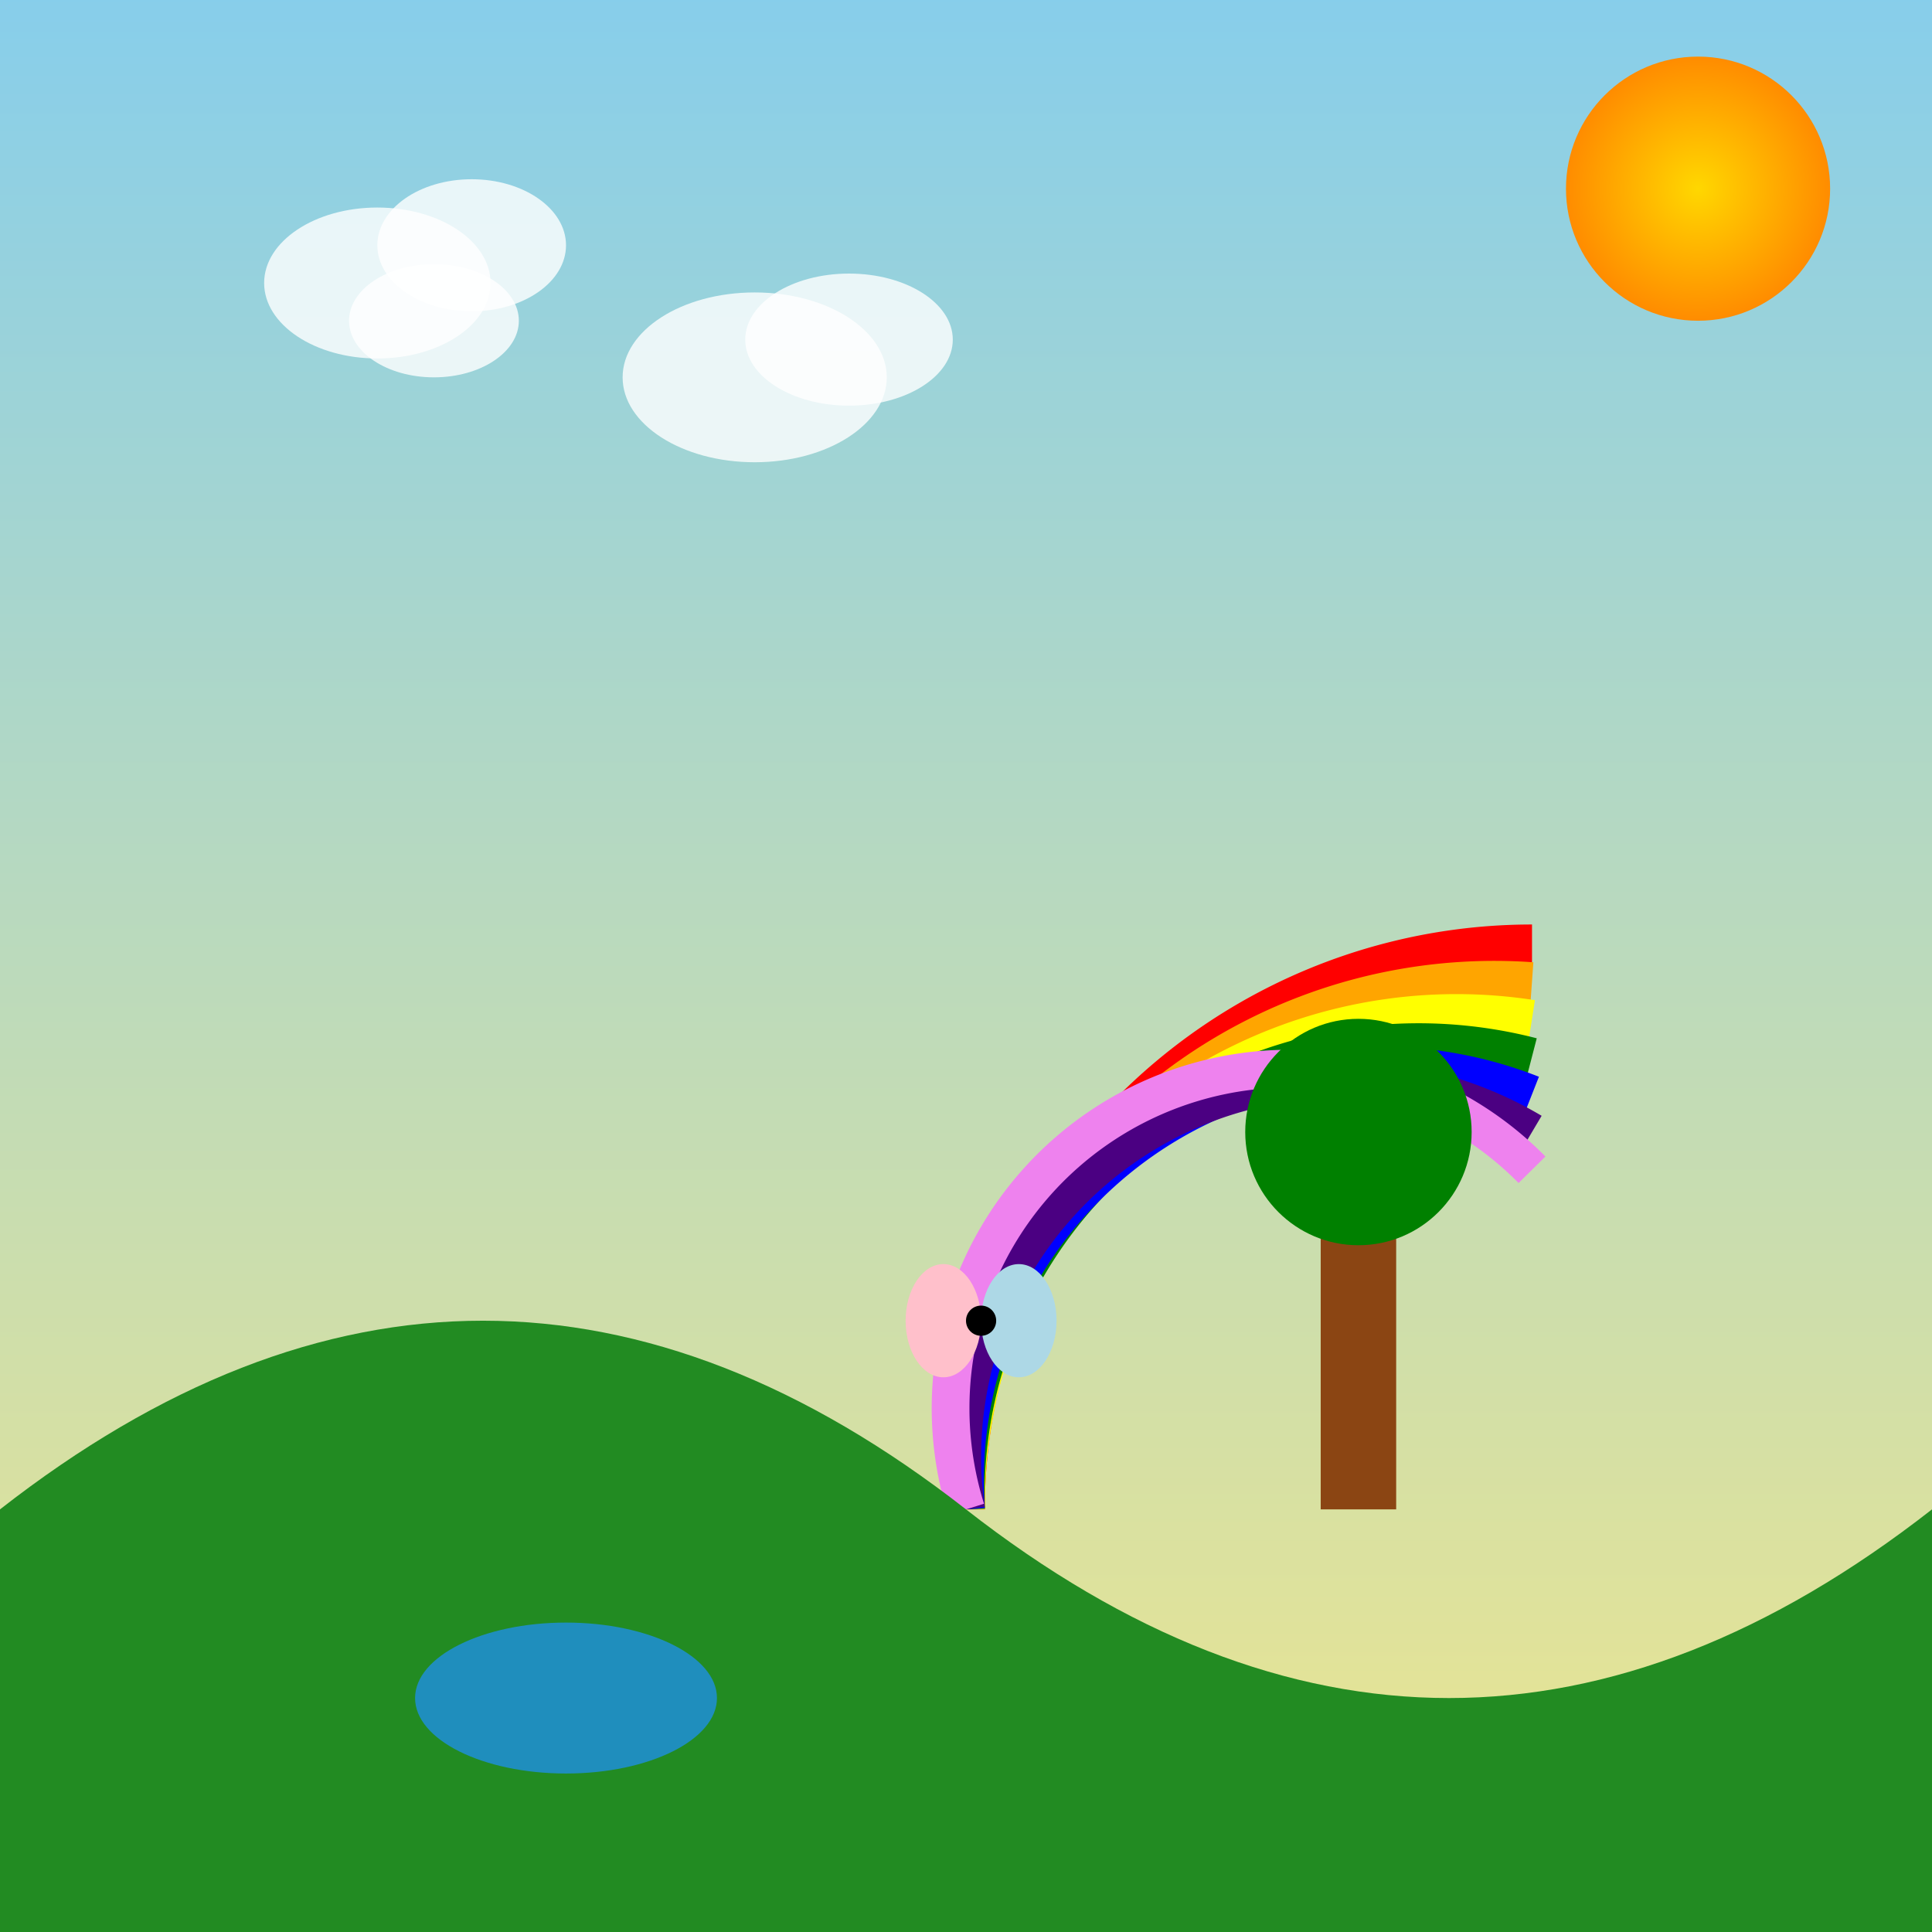 <!--

Generated by DrawGPT.
Free, open source, AI generated images in SVG, PNG, and HTML Canvas format.
https://drawgpt.ai

Created: 2025-06-15T14:34:02+00:00
-->
<svg   viewBox="0 0 1024 1024" xmlns="http://www.w3.org/2000/svg" xmlns:xlink="http://www.w3.org/1999/xlink">
  <rect x="0" y="0" width="1024" height="1024" fill="#333333" stroke="none"/>
  <title id="title1" class="title">1024 Canvas Wonderland</title>
  <desc id="desc1" class="description">A vibrant world of sunshine, clouds, and rainbow hills – where every pixel grins with delight!</desc>
  <defs>
    <linearGradient id="grad1" class="background-gradient" x1="0" y1="0" x2="0" y2="1">
      <stop id="stop1" class="bg-stop" offset="0%" style="stop-color:#87CEEB;stop-opacity:1" />
      <stop id="stop2" class="bg-stop" offset="100%" style="stop-color:#f0e68c;stop-opacity:1" />
    </linearGradient>
    <radialGradient id="radialSun" class="sun-gradient" cx="50%" cy="50%" r="50%">
      <stop id="sunStop1" class="sun-stop" offset="0%" style="stop-color:#FFD700;stop-opacity:1" />
      <stop id="sunStop2" class="sun-stop" offset="100%" style="stop-color:#FF8C00;stop-opacity:1" />
    </radialGradient>
  </defs>
  <rect id="bgRect1" class="background" x="0" y="0" width="1024" height="1024" fill="url(#grad1)" />
  <!-- Sun -->
  <circle id="sunCircle1" class="sun" cx="900" cy="100" r="70" fill="url(#radialSun)" />
  <!-- Clouds -->
  <g id="cloudsGroup1" class="clouds">
    <ellipse id="cloudCircle1" class="cloud" cx="200" cy="150" rx="60" ry="40" fill="white" opacity="0.8" />
    <ellipse id="cloudCircle2" class="cloud" cx="250" cy="130" rx="50" ry="35" fill="white" opacity="0.8" />
    <ellipse id="cloudCircle3" class="cloud" cx="230" cy="170" rx="45" ry="30" fill="white" opacity="0.8" />
    <ellipse id="cloudCircle4" class="cloud" cx="400" cy="200" rx="70" ry="45" fill="white" opacity="0.8" />
    <ellipse id="cloudCircle5" class="cloud" cx="450" cy="180" rx="55" ry="35" fill="white" opacity="0.8" />
  </g>
  <!-- Rainbow -->
  <g id="rainbowGroup1" class="rainbow">
    <path id="rainbowArc1" class="rainbow" d="M512 800 A300 300 0 0 1 812 500" fill="none" stroke="red" stroke-width="20" />
    <path id="rainbowArc2" class="rainbow" d="M512 800 A280 280 0 0 1 812 520" fill="none" stroke="orange" stroke-width="20" />
    <path id="rainbowArc3" class="rainbow" d="M512 800 A260 260 0 0 1 812 540" fill="none" stroke="yellow" stroke-width="20" />
    <path id="rainbowArc4" class="rainbow" d="M512 800 A240 240 0 0 1 812 560" fill="none" stroke="green" stroke-width="20" />
    <path id="rainbowArc5" class="rainbow" d="M512 800 A220 220 0 0 1 812 580" fill="none" stroke="blue" stroke-width="20" />
    <path id="rainbowArc6" class="rainbow" d="M512 800 A200 200 0 0 1 812 600" fill="none" stroke="indigo" stroke-width="20" />
    <path id="rainbowArc7" class="rainbow" d="M512 800 A180 180 0 0 1 812 620" fill="none" stroke="violet" stroke-width="20" />
  </g>
  <!-- Rolling Hills -->
  <path id="hillPath1" class="hill" d="M0 800 Q256 600 512 800 T1024 800 L1024 1024 L0 1024 Z" fill="#228B22" />
  <!-- Tree -->
  <rect id="treeTrunk1" class="tree-trunk" x="700" y="650" width="40" height="150" fill="#8B4513" />
  <circle id="treeLeaves1" class="tree-leaves" cx="720" cy="600" r="60" fill="green" />
  <!-- Playful Pond -->
  <ellipse id="pondEllipse1" class="pond" cx="300" cy="900" rx="80" ry="40" fill="#1E90FF" opacity="0.7" />
  <!-- Butterfly -->
  <g id="butterflyGroup1" class="butterfly">
    <ellipse id="butterflyWing1" class="butterfly-wing" cx="500" cy="700" rx="20" ry="30" fill="pink" />
    <ellipse id="butterflyWing2" class="butterfly-wing" cx="540" cy="700" rx="20" ry="30" fill="lightblue" />
    <circle id="butterflyBody1" class="butterfly-body" cx="520" cy="700" r="8" fill="black" />
  </g>
</svg>